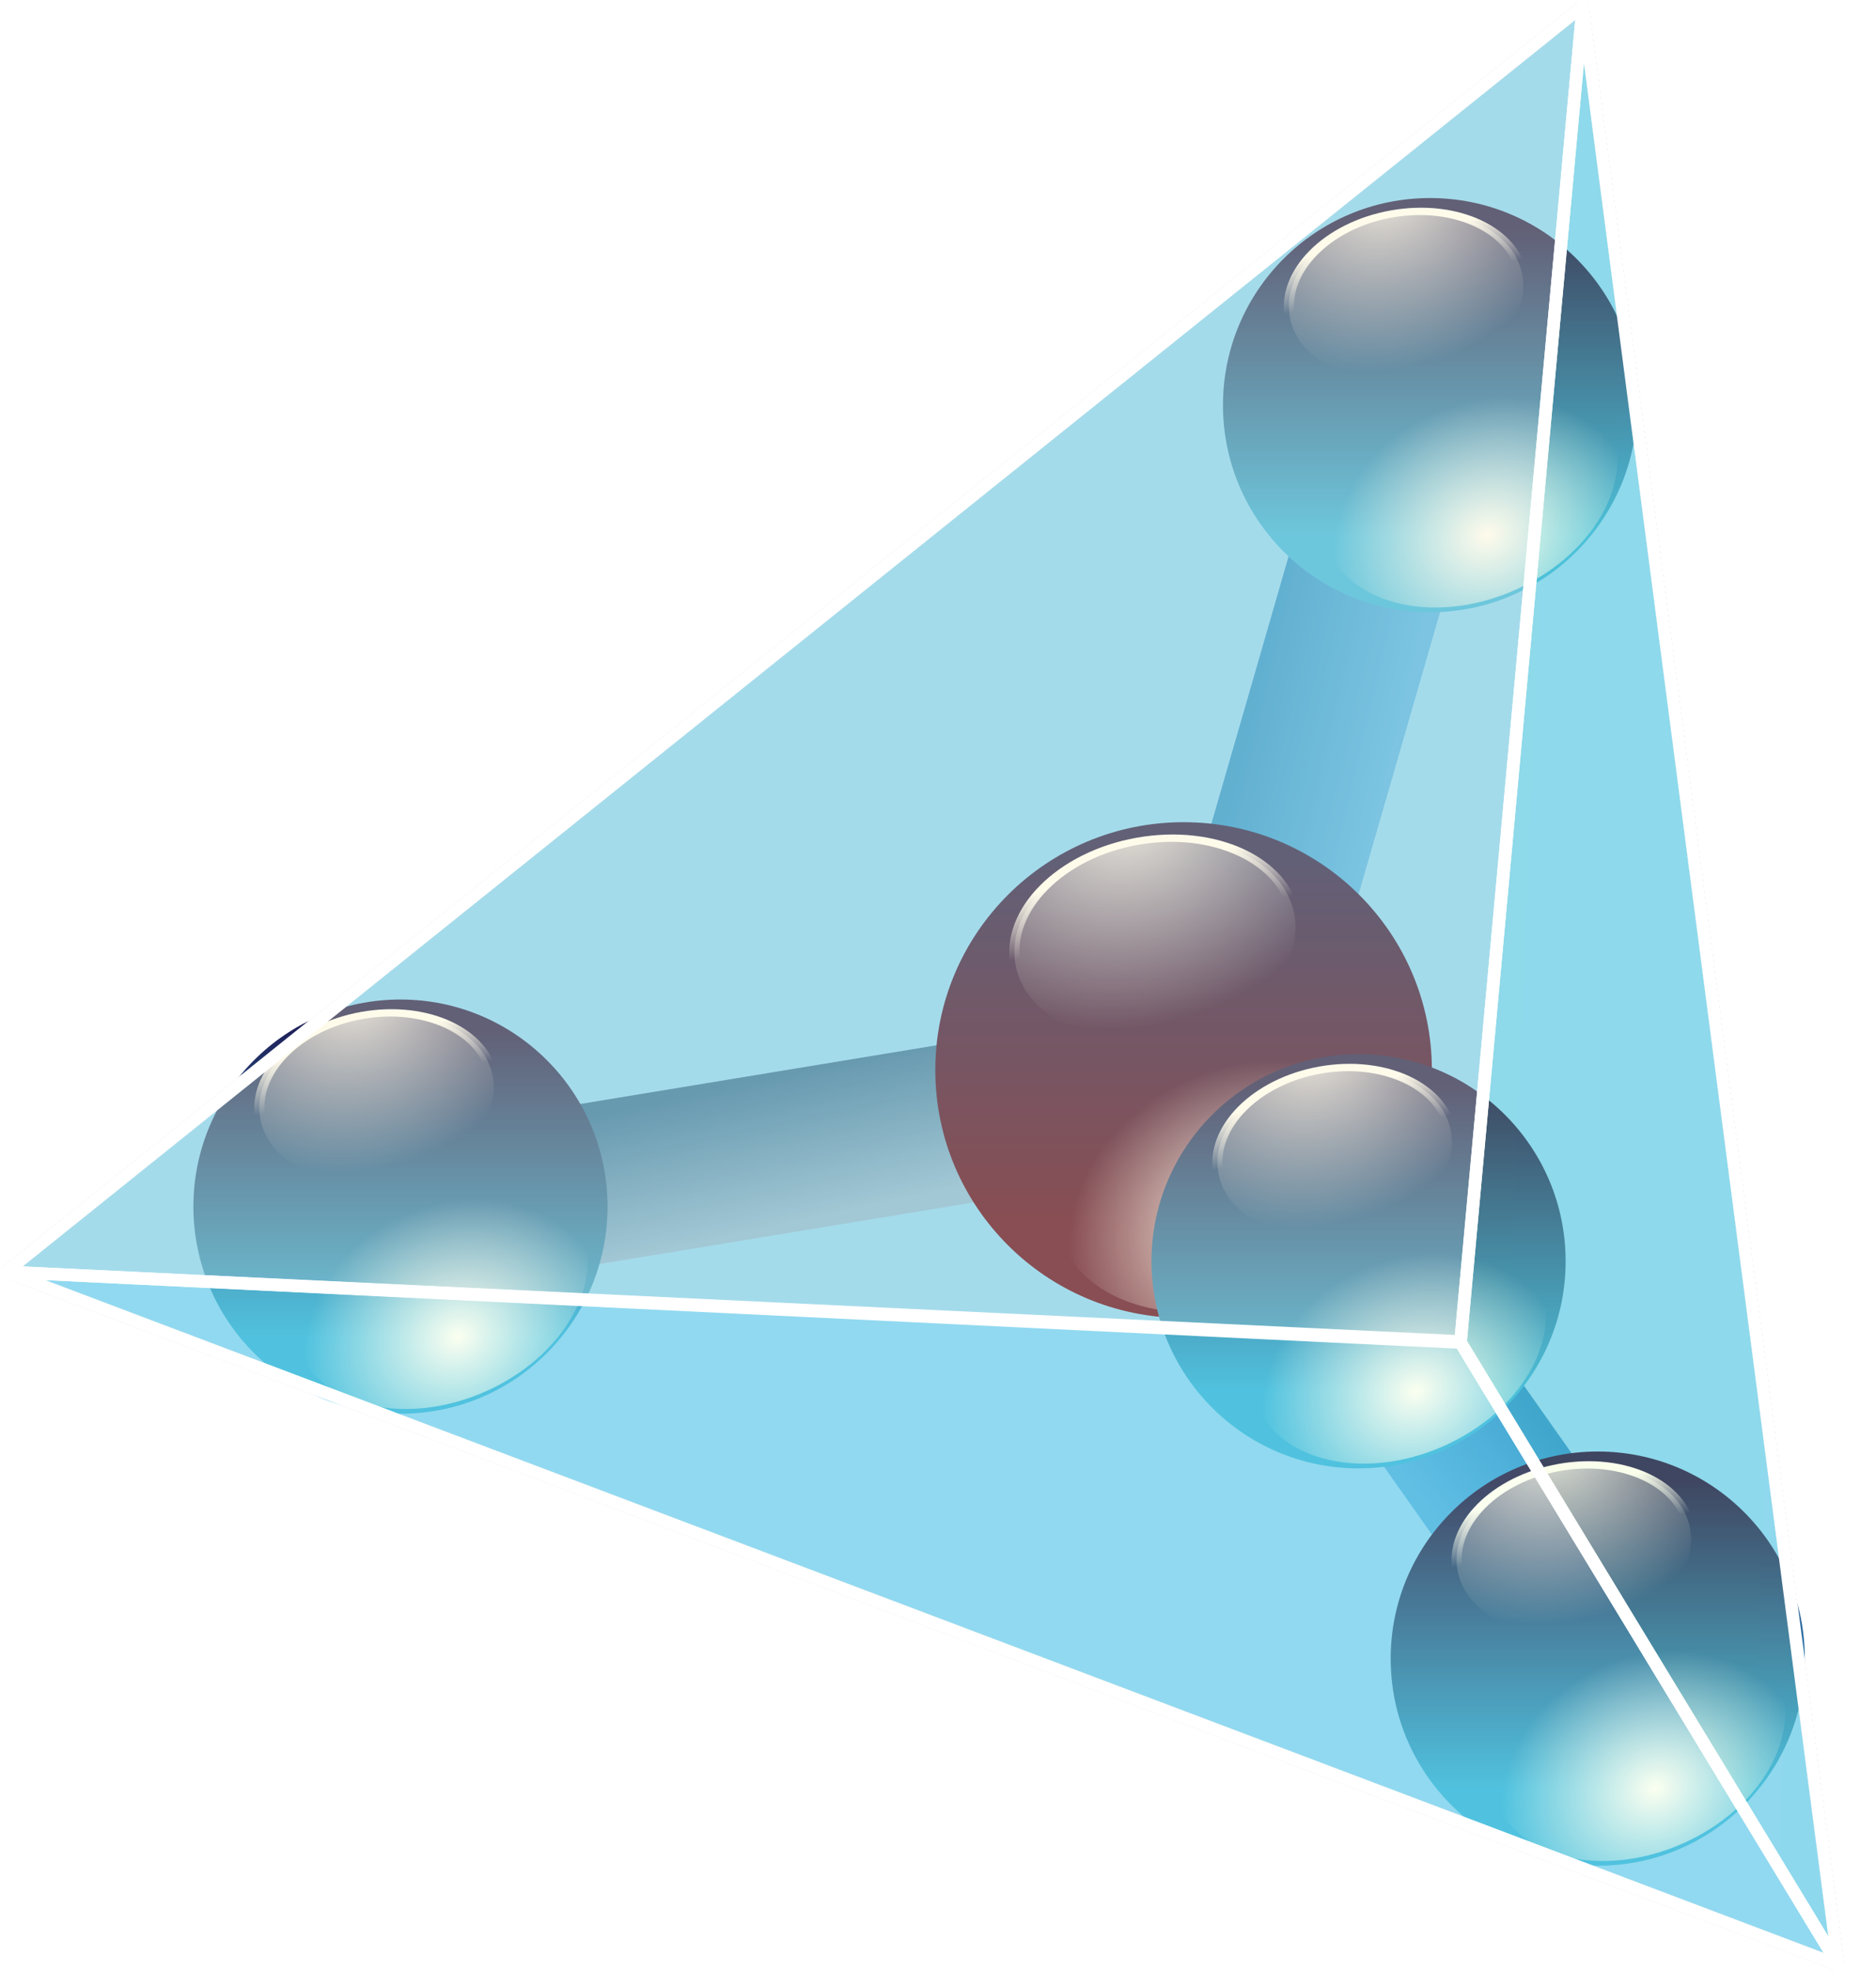 <?xml version="1.0" encoding="UTF-8" standalone="no"?>
<!-- Copyright 2017 mathsisfun.com -->

<svg
   width="241.69"
   height="253.87"
   version="1.1"
   style="stroke-width:1.19"
   id="svg8"
   sodipodi:docname="tetrahedron-ch4.svg"
   inkscape:version="1.4 (e7c3feb100, 2024-10-09)"
   xmlns:inkscape="http://www.inkscape.org/namespaces/inkscape"
   xmlns:sodipodi="http://sodipodi.sourceforge.net/DTD/sodipodi-0.dtd"
   xmlns:xlink="http://www.w3.org/1999/xlink"
   xmlns="http://www.w3.org/2000/svg"
   xmlns:svg="http://www.w3.org/2000/svg">
  <sodipodi:namedview
     id="namedview8"
     pagecolor="#ffffff"
     bordercolor="#000000"
     borderopacity="0.25"
     inkscape:showpageshadow="2"
     inkscape:pageopacity="0.0"
     inkscape:pagecheckerboard="0"
     inkscape:deskcolor="#d1d1d1"
     inkscape:zoom="2.2007189"
     inkscape:cx="73.38511"
     inkscape:cy="175.17003"
     inkscape:window-width="1422"
     inkscape:window-height="720"
     inkscape:window-x="0"
     inkscape:window-y="0"
     inkscape:window-maximized="1"
     inkscape:current-layer="svg8" />
  <defs
     id="defs5">
    <linearGradient
       id="linearGradient22"
       inkscape:collect="always">
      <stop
         style="stop-color:#2673a9;stop-opacity:1;"
         offset="0"
         id="stop22" />
      <stop
         style="stop-color:#7bb6e0;stop-opacity:1;"
         offset="1"
         id="stop23" />
    </linearGradient>
    <linearGradient
       inkscape:collect="always"
       id="linearGradient21">
      <stop
         style="stop-color:#1f2259;stop-opacity:1;"
         offset="0"
         id="stop20" />
      <stop
         style="stop-color:#560826;stop-opacity:1;"
         offset="1"
         id="stop21" />
    </linearGradient>
    <marker
       style="overflow:visible"
       orient="auto"
       id="marker1">
      <path
         transform="matrix(0.4,0,0,0.4,4,0)"
         style="fill:#0000b9;stroke:#0000b9;stroke-width:1pt"
         d="M 0,0 5,-5 -12.5,0 5,5 Z"
         id="path1" />
    </marker>
    <marker
       style="overflow:visible"
       orient="auto"
       id="marker2">
      <path
         transform="matrix(-0.4,0,0,-0.4,-4,0)"
         style="fill:#0000b9;stroke:#0000b9;stroke-width:1pt"
         d="M 0,0 5,-5 -12.5,0 5,5 Z"
         id="path2" />
    </marker>
    <radialGradient
       id="aa3"
       r="7.316"
       fx="-148.678"
       fy="769.068"
       cx="-148.7"
       cy="769.1"
       gradientTransform="matrix(3.919,0,0,8.069,383.504,-6077.555)"
       xlink:href="#aa1"
       gradientUnits="userSpaceOnUse" />
    <linearGradient
       id="aa1">
      <stop
         offset="0"
         style="stop-color:white; stop-opacity:0.69;"
         id="stop2" />
      <stop
         offset="1"
         style="stop-color:white; stop-opacity:0;"
         id="stop3" />
    </linearGradient>
    <linearGradient
       id="aa4"
       gradientTransform="matrix(1.694,0,0,1.917,581.462,-1466.941)"
       xlink:href="#aa2"
       x1="-274.7"
       y1="828.9"
       x2="-173.3"
       y2="833.7"
       gradientUnits="userSpaceOnUse" />
    <linearGradient
       id="aa2">
      <stop
         offset="0"
         style="stop-color:#d8ff71;stop-opacity:0.176;"
         id="stop4" />
      <stop
         offset="1"
         style="stop-color:#e5ff9d;stop-opacity:0.156;"
         id="stop5" />
    </linearGradient>
    <linearGradient
       inkscape:collect="always"
       xlink:href="#linearGradient2165"
       id="linearGradient4323"
       gradientUnits="userSpaceOnUse"
       x1="194.689"
       y1="31.854"
       x2="194.689"
       y2="74.712" />
    <linearGradient
       inkscape:collect="always"
       id="linearGradient2165">
      <stop
         style="stop-color:#1f2259;stop-opacity:1;"
         offset="0"
         id="stop2167" />
      <stop
         style="stop-color:#2fb5ea;stop-opacity:1"
         offset="1"
         id="stop2169" />
    </linearGradient>
    <filter
       inkscape:collect="always"
       id="filter4694"
       x="-0.035"
       y="-0.035"
       width="1.07"
       height="1.07">
      <feGaussianBlur
         inkscape:collect="always"
         stdDeviation="0.842"
         id="feGaussianBlur4696" />
    </filter>
    <radialGradient
       inkscape:collect="always"
       xlink:href="#linearGradient2173"
       id="radialGradient4325"
       gradientUnits="userSpaceOnUse"
       gradientTransform="matrix(0.162,2.107,-1.691,0.263,228.263,-371.43)"
       cx="180.725"
       cy="38.594"
       fx="180.725"
       fy="38.594"
       r="28.884" />
    <linearGradient
       inkscape:collect="always"
       id="linearGradient2173">
      <stop
         style="stop-color:#ffffff;stop-opacity:0.875"
         offset="0"
         id="stop2175" />
      <stop
         style="stop-color:#ffffff;stop-opacity:0"
         offset="1"
         id="stop2177" />
    </linearGradient>
    <linearGradient
       inkscape:collect="always"
       xlink:href="#linearGradient4448"
       id="linearGradient4456"
       x1="181.996"
       y1="36.387"
       x2="183.279"
       y2="53.875"
       gradientUnits="userSpaceOnUse" />
    <linearGradient
       inkscape:collect="always"
       id="linearGradient4448">
      <stop
         style="stop-color:#ffffff;stop-opacity:1;"
         offset="0"
         id="stop4450" />
      <stop
         style="stop-color:#ffffff;stop-opacity:0;"
         offset="1"
         id="stop4452" />
    </linearGradient>
    <filter
       inkscape:collect="always"
       id="filter4404"
       x="-0.083"
       y="-0.083"
       width="1.165"
       height="1.165">
      <feGaussianBlur
         inkscape:collect="always"
         stdDeviation="1.466"
         id="feGaussianBlur4406" />
    </filter>
    <radialGradient
       inkscape:collect="always"
       xlink:href="#linearGradient4448"
       id="radialGradient4327"
       gradientUnits="userSpaceOnUse"
       gradientTransform="matrix(-1.018,0,6.2330308e-7,-1.182,391.624,74.389)"
       cx="194.079"
       cy="26.293"
       fx="194.079"
       fy="26.293"
       r="28.884" />
    <filter
       inkscape:collect="always"
       x="-0.142"
       width="1.283"
       y="-0.142"
       height="1.283"
       id="filter4444">
      <feGaussianBlur
         inkscape:collect="always"
         stdDeviation="3.411"
         id="feGaussianBlur4446" />
    </filter>
    <linearGradient
       inkscape:collect="always"
       xlink:href="#linearGradient2165"
       id="linearGradient10"
       gradientUnits="userSpaceOnUse"
       x1="194.689"
       y1="31.854"
       x2="194.689"
       y2="74.712" />
    <radialGradient
       inkscape:collect="always"
       xlink:href="#linearGradient2173"
       id="radialGradient10"
       gradientUnits="userSpaceOnUse"
       gradientTransform="matrix(0.162,2.107,-1.691,0.263,228.263,-371.43)"
       cx="180.725"
       cy="38.594"
       fx="180.725"
       fy="38.594"
       r="28.884" />
    <linearGradient
       inkscape:collect="always"
       xlink:href="#linearGradient4448"
       id="linearGradient11"
       gradientUnits="userSpaceOnUse"
       x1="181.996"
       y1="36.387"
       x2="183.279"
       y2="53.875" />
    <radialGradient
       inkscape:collect="always"
       xlink:href="#linearGradient4448"
       id="radialGradient11"
       gradientUnits="userSpaceOnUse"
       gradientTransform="matrix(-1.018,0,6.2330308e-7,-1.182,391.624,74.389)"
       cx="194.079"
       cy="26.293"
       fx="194.079"
       fy="26.293"
       r="28.884" />
    <linearGradient
       inkscape:collect="always"
       xlink:href="#linearGradient2165"
       id="linearGradient13"
       gradientUnits="userSpaceOnUse"
       x1="194.689"
       y1="31.854"
       x2="194.689"
       y2="74.712" />
    <radialGradient
       inkscape:collect="always"
       xlink:href="#linearGradient2173"
       id="radialGradient13"
       gradientUnits="userSpaceOnUse"
       gradientTransform="matrix(0.162,2.107,-1.691,0.263,228.263,-371.43)"
       cx="180.725"
       cy="38.594"
       fx="180.725"
       fy="38.594"
       r="28.884" />
    <linearGradient
       inkscape:collect="always"
       xlink:href="#linearGradient4448"
       id="linearGradient14"
       gradientUnits="userSpaceOnUse"
       x1="181.996"
       y1="36.387"
       x2="183.279"
       y2="53.875" />
    <radialGradient
       inkscape:collect="always"
       xlink:href="#linearGradient4448"
       id="radialGradient14"
       gradientUnits="userSpaceOnUse"
       gradientTransform="matrix(-1.018,0,6.2330308e-7,-1.182,391.624,74.389)"
       cx="194.079"
       cy="26.293"
       fx="194.079"
       fy="26.293"
       r="28.884" />
    <linearGradient
       inkscape:collect="always"
       xlink:href="#linearGradient2165"
       id="linearGradient16"
       gradientUnits="userSpaceOnUse"
       x1="194.689"
       y1="31.854"
       x2="194.689"
       y2="74.712" />
    <radialGradient
       inkscape:collect="always"
       xlink:href="#linearGradient2173"
       id="radialGradient16"
       gradientUnits="userSpaceOnUse"
       gradientTransform="matrix(0.162,2.107,-1.691,0.263,228.263,-371.43)"
       cx="180.725"
       cy="38.594"
       fx="180.725"
       fy="38.594"
       r="28.884" />
    <linearGradient
       inkscape:collect="always"
       xlink:href="#linearGradient4448"
       id="linearGradient17"
       gradientUnits="userSpaceOnUse"
       x1="181.996"
       y1="36.387"
       x2="183.279"
       y2="53.875" />
    <radialGradient
       inkscape:collect="always"
       xlink:href="#linearGradient4448"
       id="radialGradient17"
       gradientUnits="userSpaceOnUse"
       gradientTransform="matrix(-1.018,0,6.2330308e-7,-1.182,391.624,74.389)"
       cx="194.079"
       cy="26.293"
       fx="194.079"
       fy="26.293"
       r="28.884" />
    <linearGradient
       inkscape:collect="always"
       xlink:href="#linearGradient21"
       id="linearGradient19"
       gradientUnits="userSpaceOnUse"
       x1="194.689"
       y1="31.854"
       x2="194.689"
       y2="74.712" />
    <radialGradient
       inkscape:collect="always"
       xlink:href="#linearGradient2173"
       id="radialGradient19"
       gradientUnits="userSpaceOnUse"
       gradientTransform="matrix(0.162,2.107,-1.691,0.263,228.263,-371.43)"
       cx="180.725"
       cy="38.594"
       fx="180.725"
       fy="38.594"
       r="28.884" />
    <linearGradient
       inkscape:collect="always"
       xlink:href="#linearGradient4448"
       id="linearGradient20"
       gradientUnits="userSpaceOnUse"
       x1="181.996"
       y1="36.387"
       x2="183.279"
       y2="53.875" />
    <radialGradient
       inkscape:collect="always"
       xlink:href="#linearGradient4448"
       id="radialGradient20"
       gradientUnits="userSpaceOnUse"
       gradientTransform="matrix(-1.018,0,6.2330308e-7,-1.182,391.624,74.389)"
       cx="194.079"
       cy="26.293"
       fx="194.079"
       fy="26.293"
       r="28.884" />
    <linearGradient
       inkscape:collect="always"
       xlink:href="#linearGradient22"
       id="linearGradient23"
       x1="63.865"
       y1="114.949"
       x2="64.624"
       y2="130.062"
       gradientUnits="userSpaceOnUse"
       gradientTransform="matrix(1.281,0,0,1.281,-11.51,5.765)" />
    <linearGradient
       inkscape:collect="always"
       xlink:href="#linearGradient22"
       id="linearGradient24"
       gradientUnits="userSpaceOnUse"
       gradientTransform="matrix(1.281,0,0,1.281,-124.779,32.686)"
       x1="63.865"
       y1="114.949"
       x2="64.624"
       y2="130.062" />
    <linearGradient
       inkscape:collect="always"
       xlink:href="#linearGradient22"
       id="linearGradient25"
       gradientUnits="userSpaceOnUse"
       gradientTransform="matrix(1.281,1.6846987e-8,-1.6846987e-8,1.281,167.942,-204.16)"
       x1="63.865"
       y1="114.949"
       x2="64.624"
       y2="130.062" />
  </defs>
  <rect
     style="fill:url(#linearGradient25);stroke:none;stroke-width:2.562"
     id="rect24"
     width="71.812"
     height="20.746"
     x="218.857"
     y="-57.47"
     transform="rotate(54.782)"
     inkscape:transform-center-x="-0.72653781"
     inkscape:transform-center-y="0.1950542" />
  <rect
     style="fill:url(#linearGradient24);stroke:none;stroke-width:2.562"
     id="rect23"
     width="71.812"
     height="20.746"
     x="-73.864"
     y="179.376"
     transform="rotate(-73.89)"
     inkscape:transform-center-x="0.30169069"
     inkscape:transform-center-y="-0.68912501" />
  <path
     style="overflow:visible;fill:#19aeff;fill-opacity:0.56;stroke:#000000;stroke-width:1.524;stroke-linejoin:round"
     d="M 0.762,163.826 203.919,0.762 236.84,253.108 Z"
     id="path5" />
  <rect
     style="fill:url(#linearGradient23);stroke:none;stroke-width:2.562"
     id="rect21"
     width="71.812"
     height="20.746"
     x="39.405"
     y="152.455"
     transform="rotate(-9.353)"
     inkscape:transform-center-x="-0.4924754"
     inkscape:transform-center-y="-0.56865903" />
  <g
     id="g8"
     transform="matrix(1.281,0,0,1.281,172.85,-15.011)">
    <circle
       style="fill:url(#linearGradient4323);fill-opacity:1;stroke:none;stroke-width:3.834;stroke-miterlimit:4;stroke-dasharray:none;stroke-opacity:1;filter:url(#filter4694)"
       id="path4478"
       transform="matrix(0.721,0,0,0.721,-234.217,92.318)"
       cx="193.563"
       cy="56.486"
       r="28.884" />
    <circle
       transform="matrix(0.405,-0.072,0.051,0.286,-178.337,119.863)"
       style="fill:url(#radialGradient4325);fill-opacity:1;stroke:url(#linearGradient4456);stroke-width:2.5;stroke-miterlimit:4;stroke-dasharray:none;stroke-opacity:1;filter:url(#filter4404)"
       id="path2163"
       cx="193.563"
       cy="56.486"
       r="28.884" />
    <circle
       id="path3476"
       style="fill:url(#radialGradient4327);fill-opacity:1;stroke:none;stroke-width:3.834;stroke-miterlimit:4;stroke-dasharray:none;stroke-opacity:1;filter:url(#filter4444)"
       transform="matrix(-0.492,0.216,-0.158,-0.36,13.415,119.79)"
       cx="193.563"
       cy="56.486"
       r="28.884" />
  </g>
  <g
     id="g10"
     transform="matrix(1.281,0,0,1.281,305.493,-118.245)">
    <circle
       style="fill:url(#linearGradient10);fill-opacity:1;stroke:none;stroke-width:3.834;stroke-miterlimit:4;stroke-dasharray:none;stroke-opacity:1;filter:url(#filter4694)"
       id="circle8"
       transform="matrix(0.721,0,0,0.721,-234.217,92.318)"
       cx="193.563"
       cy="56.486"
       r="28.884" />
    <circle
       transform="matrix(0.405,-0.072,0.051,0.286,-178.337,119.863)"
       style="fill:url(#radialGradient10);fill-opacity:1;stroke:url(#linearGradient11);stroke-width:2.5;stroke-miterlimit:4;stroke-dasharray:none;stroke-opacity:1;filter:url(#filter4404)"
       id="circle9"
       cx="193.563"
       cy="56.486"
       r="28.884" />
    <circle
       id="circle10"
       style="fill:url(#radialGradient11);fill-opacity:1;stroke:none;stroke-width:3.834;stroke-miterlimit:4;stroke-dasharray:none;stroke-opacity:1;filter:url(#filter4444)"
       transform="matrix(-0.492,0.216,-0.158,-0.36,13.415,119.79)"
       cx="193.563"
       cy="56.486"
       r="28.884" />
  </g>
  <g
     id="g13"
     transform="matrix(1.281,0,0,1.281,327.1,43.208)">
    <circle
       style="fill:url(#linearGradient13);fill-opacity:1;stroke:none;stroke-width:3.834;stroke-miterlimit:4;stroke-dasharray:none;stroke-opacity:1;filter:url(#filter4694)"
       id="circle11"
       transform="matrix(0.721,0,0,0.721,-234.217,92.318)"
       cx="193.563"
       cy="56.486"
       r="28.884" />
    <circle
       transform="matrix(0.405,-0.072,0.051,0.286,-178.337,119.863)"
       style="fill:url(#radialGradient13);fill-opacity:1;stroke:url(#linearGradient14);stroke-width:2.5;stroke-miterlimit:4;stroke-dasharray:none;stroke-opacity:1;filter:url(#filter4404)"
       id="circle12"
       cx="193.563"
       cy="56.486"
       r="28.884" />
    <circle
       id="circle13"
       style="fill:url(#radialGradient14);fill-opacity:1;stroke:none;stroke-width:3.834;stroke-miterlimit:4;stroke-dasharray:none;stroke-opacity:1;filter:url(#filter4444)"
       transform="matrix(-0.492,0.216,-0.158,-0.36,13.415,119.79)"
       cx="193.563"
       cy="56.486"
       r="28.884" />
  </g>
  <g
     id="g21"
     transform="matrix(1.536,0,0,1.533,221.394,-24.376)"
     style="stroke-width:0.993">
    <circle
       style="fill:url(#linearGradient19);fill-opacity:1;stroke:none;stroke-width:3.2;stroke-miterlimit:4;stroke-dasharray:none;stroke-opacity:1;filter:url(#filter4694)"
       id="circle17"
       transform="matrix(0.721,0,0,0.721,-184.421,65.081)"
       cx="193.563"
       cy="56.486"
       r="28.884" />
    <circle
       transform="matrix(0.405,-0.072,0.051,0.286,-128.54,92.626)"
       style="fill:url(#radialGradient19);fill-opacity:1;stroke:url(#linearGradient20);stroke-width:2.086;stroke-miterlimit:4;stroke-dasharray:none;stroke-opacity:1;filter:url(#filter4404)"
       id="circle18"
       cx="193.563"
       cy="56.486"
       r="28.884" />
    <circle
       id="circle19"
       style="fill:url(#radialGradient20);fill-opacity:1;stroke:none;stroke-width:3.2;stroke-miterlimit:4;stroke-dasharray:none;stroke-opacity:1;filter:url(#filter4444)"
       transform="matrix(-0.492,0.216,-0.158,-0.36,63.211,92.552)"
       cx="193.563"
       cy="56.486"
       r="28.884" />
  </g>
  <g
     id="g16"
     transform="matrix(1.281,0,0,1.281,296.283,-7.975)">
    <circle
       style="fill:url(#linearGradient16);fill-opacity:1;stroke:none;stroke-width:3.834;stroke-miterlimit:4;stroke-dasharray:none;stroke-opacity:1;filter:url(#filter4694)"
       id="circle14"
       transform="matrix(0.721,0,0,0.721,-234.217,92.318)"
       cx="193.563"
       cy="56.486"
       r="28.884" />
    <circle
       transform="matrix(0.405,-0.072,0.051,0.286,-178.337,119.863)"
       style="fill:url(#radialGradient16);fill-opacity:1;stroke:url(#linearGradient17);stroke-width:2.5;stroke-miterlimit:4;stroke-dasharray:none;stroke-opacity:1;filter:url(#filter4404)"
       id="circle15"
       cx="193.563"
       cy="56.486"
       r="28.884" />
    <circle
       id="circle16"
       style="fill:url(#radialGradient17);fill-opacity:1;stroke:none;stroke-width:3.834;stroke-miterlimit:4;stroke-dasharray:none;stroke-opacity:1;filter:url(#filter4444)"
       transform="matrix(-0.492,0.216,-0.158,-0.36,13.415,119.79)"
       cx="193.563"
       cy="56.486"
       r="28.884" />
  </g>
  <path
     style="overflow:visible;fill:#fff2bc;fill-opacity:0.3;stroke:#ffffff;stroke-width:1.624;stroke-linejoin:round;stroke-dasharray:none"
     d="M 0.762,163.826 188.164,172.793 203.919,0.762 Z"
     id="path6" />
  <path
     style="overflow:visible;fill:#e9ffaf;fill-opacity:0.176;stroke:#ffffff;stroke-width:1.624;stroke-linejoin:round;stroke-dasharray:none"
     d="M 0.762,163.826 236.84,253.108 188.164,172.921 Z"
     id="path8" />
  <path
     style="overflow:visible;fill:url(#aa4);stroke:#ffffff;stroke-width:1.624;stroke-linejoin:round;stroke-dasharray:none"
     d="M 188.164,172.921 236.84,253.108 203.919,0.762 Z"
     id="path7" />
</svg>

